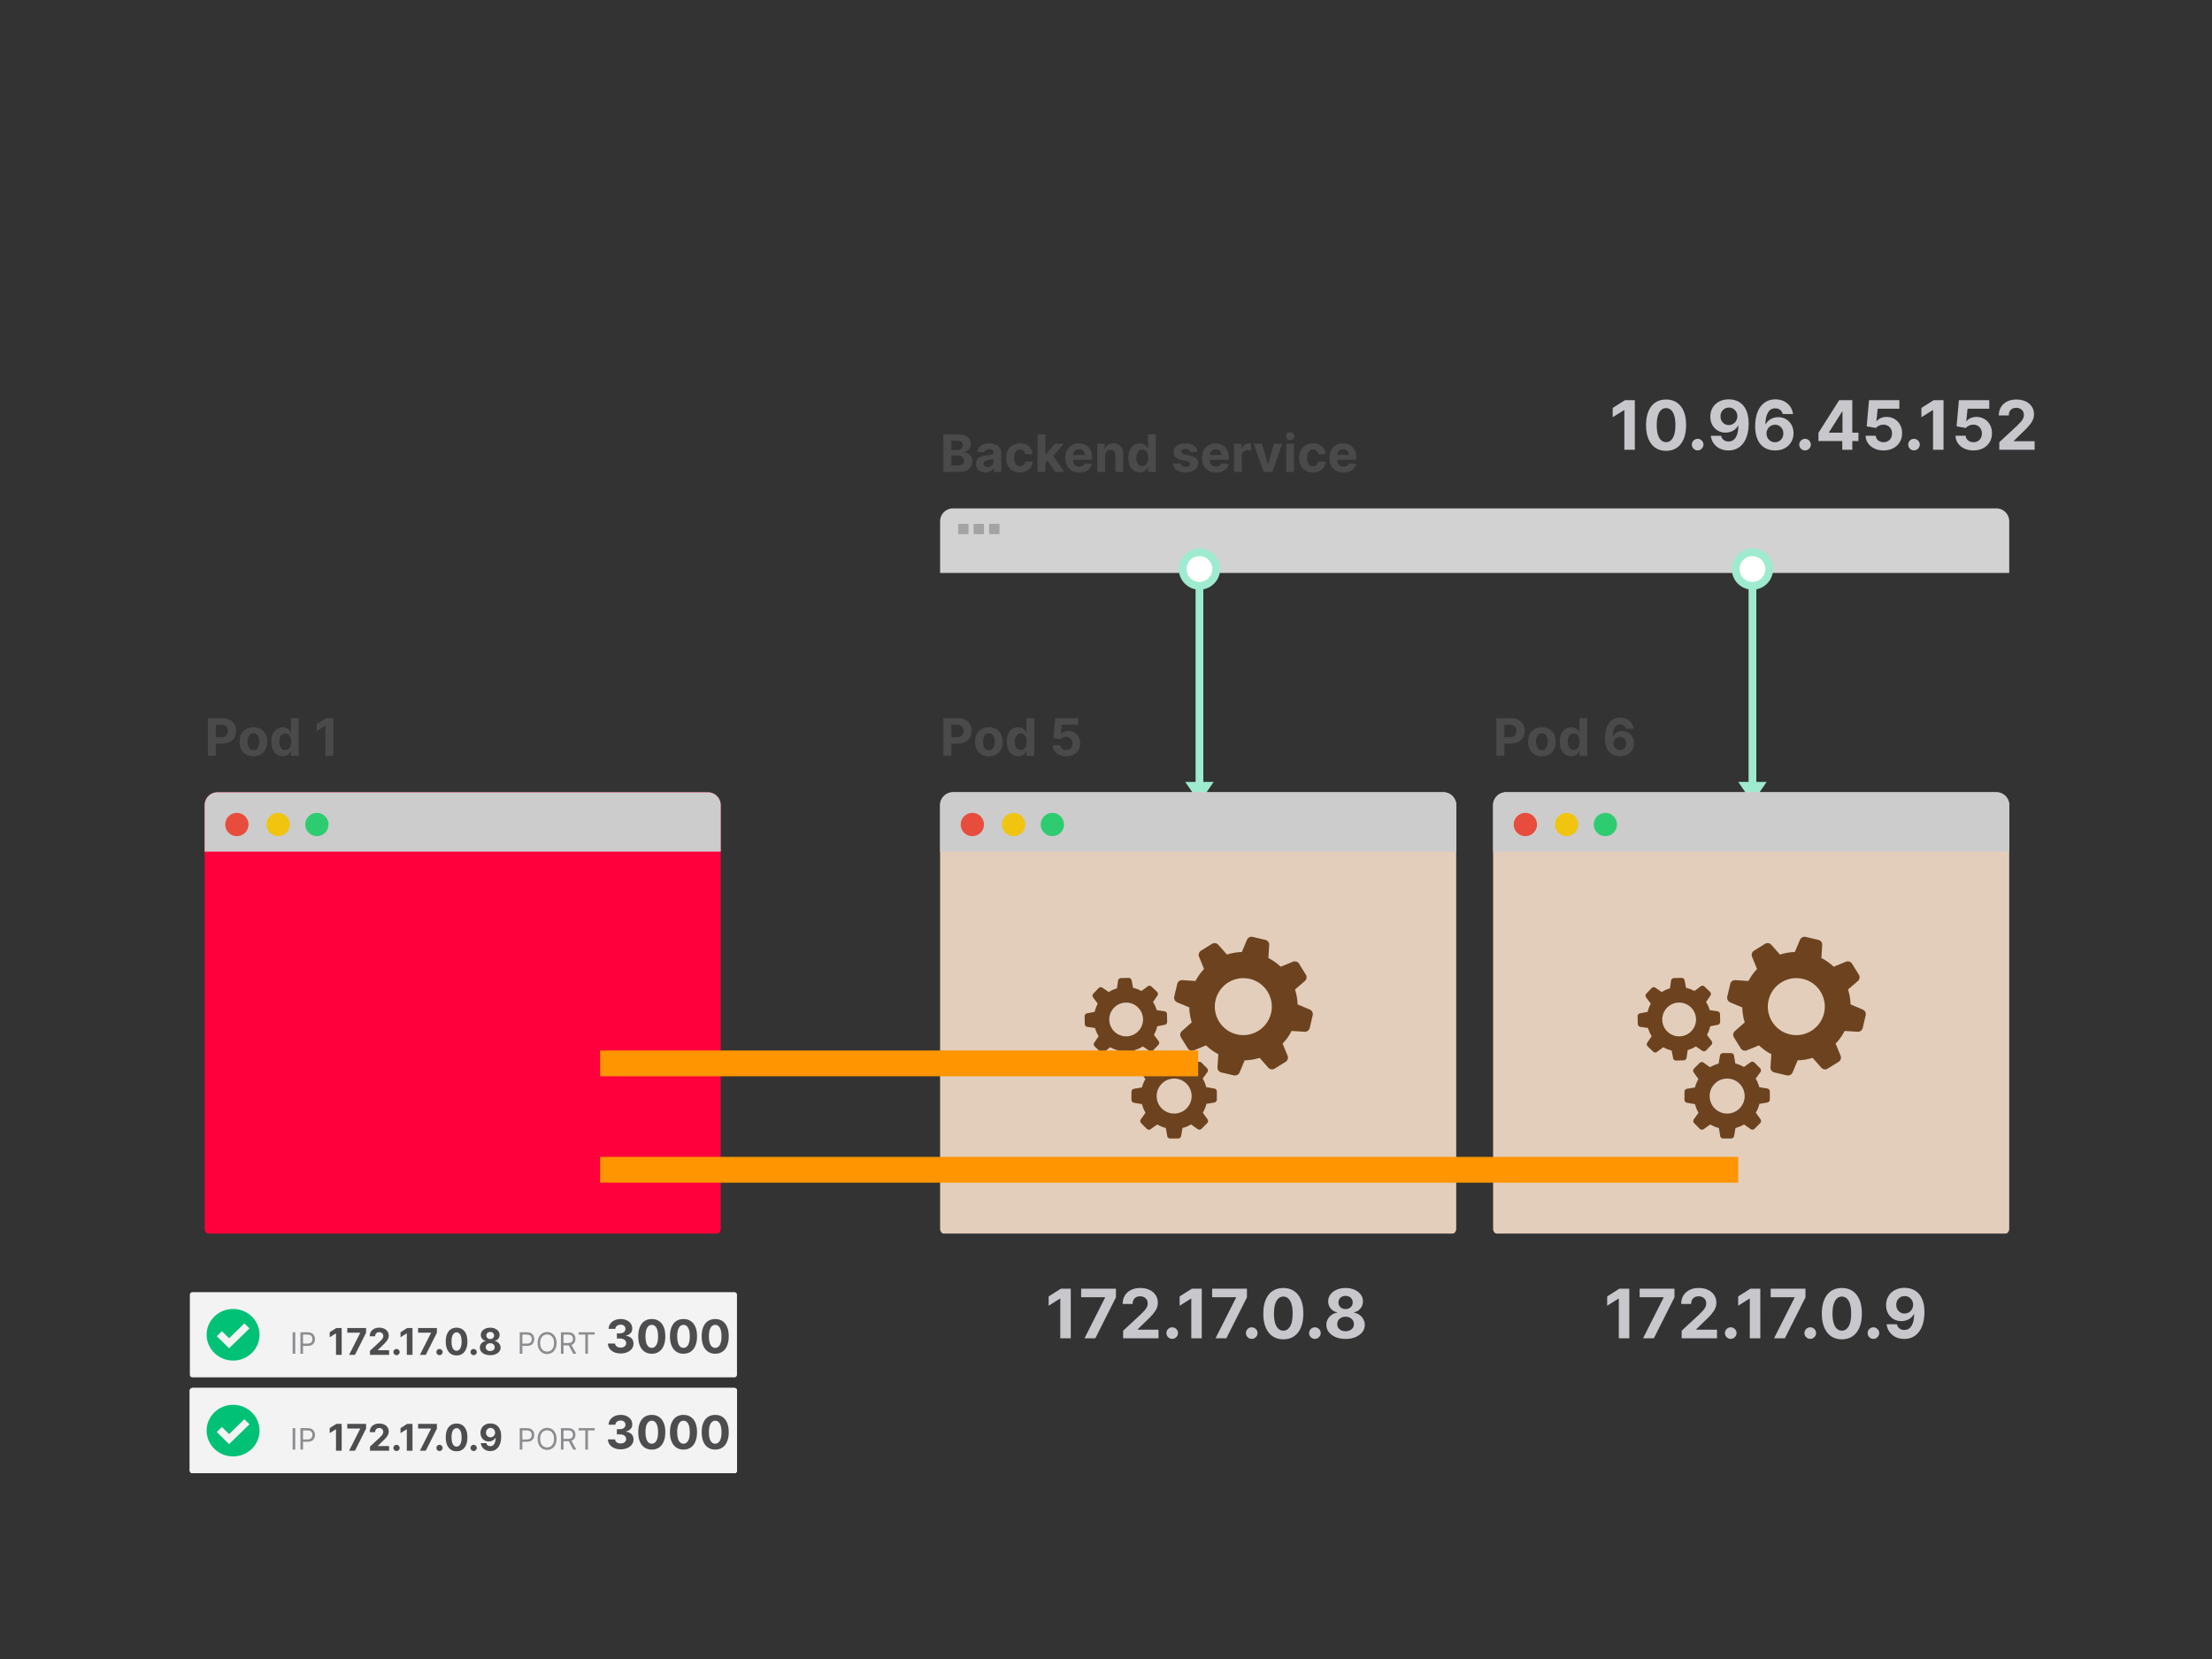 <svg xmlns="http://www.w3.org/2000/svg" viewBox="0 0 1200 900"><rect x="0" y="0" width="1200" height="900" fill="#333333" stroke="none"/><style>.sans-serif{font-family:-apple-system, BlinkMacSystemFont, 'avenir next', avenir, 'helvetica neue', helvetica, ubuntu, roboto, noto, 'segoe ui', arial, sans-serif}@keyframes anime-dot-2_t{0%{transform:translate(0px, 0px)}8.333%{transform:translate(0px, 0px)}41.667%{transform:translate(321.02px, 0px)}100%{transform:translate(321.02px, 0px)}}@keyframes anime-dot-2_o{0%{opacity:0}16.667%{opacity:1}33.333%{opacity:1}50%{opacity:0}100%{opacity:0}}@keyframes anime-dot-1_t{0%{transform:translate(0px, 0px)}41.667%{transform:translate(0px, 0px)}91.667%{transform:translate(612px, 0px)}100%{transform:translate(612px, 0px)}}@keyframes anime-dot-1_o{0%{opacity:0}33.333%{opacity:0}50%{opacity:1}83.333%{opacity:1}100%{opacity:0}}</style><g fill="none" fill-rule="evenodd"><path d="M391 666.495c0 1.494-.877 2.705-1.959 2.705H112.959c-1.082 0-1.959-1.211-1.959-2.705V436.8a7 7 0 017-7h266a7 7 0 017 7v229.695z" fill="#FF003C"></path><path d="M118 429.8h266a7 7 0 017 7V462H111v-25.2a7 7 0 017-7z" fill="#CCC"></path><path d="M134.8 447.3a6.3 6.3 0 01-6.3 6.3 6.3 6.3 0 01-6.3-6.3 6.3 6.3 0 016.3-6.3 6.3 6.3 0 016.3 6.3" fill="#E74C3C"></path><path d="M157.2 447.3a6.3 6.3 0 01-6.3 6.3 6.3 6.3 0 01-6.3-6.3 6.3 6.3 0 016.3-6.3 6.3 6.3 0 016.3 6.3" fill="#F1C40F"></path><path d="M178.2 447.3a6.3 6.3 0 01-6.3 6.3 6.3 6.3 0 01-6.3-6.3 6.3 6.3 0 016.3-6.3 6.3 6.3 0 016.3 6.3" fill="#2ECC71"></path><path d="M117.075 410h-4.305v-20.364h8.034q2.317 0 3.947.88 1.631.88 2.491 2.436.86 1.557.86 3.585t-.875 3.58q-.875 1.55-2.53 2.416-1.656.865-4.002.865h-5.121v-3.45h4.425q1.242 0 2.053-.433.81-.433 1.213-1.203t.403-1.775q0-1.014-.403-1.775-.403-.76-1.218-1.183-.815-.423-2.068-.423h-2.904V410zm20.394.298q-2.317 0-4.002-.99-1.686-.988-2.6-2.763-.915-1.775-.915-4.122 0-2.366.914-4.141.915-1.775 2.6-2.764 1.686-.99 4.003-.99t4.002.99q1.685.99 2.6 2.764.915 1.775.915 4.141 0 2.347-.915 4.122t-2.6 2.764q-1.685.99-4.002.99zm.02-3.281q1.054 0 1.76-.602.706-.601 1.068-1.645.363-1.044.363-2.377 0-1.332-.363-2.376-.362-1.044-1.068-1.65-.706-.607-1.76-.607-1.064 0-1.785.606-.721.607-1.084 1.651-.363 1.044-.363 2.376 0 1.333.363 2.377.363 1.044 1.084 1.645.72.602 1.785.602zm15.889 3.232q-1.74 0-3.147-.9-1.407-.9-2.227-2.655-.82-1.755-.82-4.31 0-2.625.844-4.37.846-1.746 2.253-2.616 1.407-.87 3.087-.87 1.283 0 2.143.433.86.432 1.392 1.074.532.641.81 1.258h.13v-7.657h4.225V410h-4.176v-2.446h-.179q-.298.636-.84 1.258-.542.621-1.402 1.029-.86.408-2.093.408zm1.342-3.371q1.024 0 1.735-.562.711-.562 1.094-1.576.383-1.014.383-2.376 0-1.363-.378-2.367t-1.094-1.551q-.716-.547-1.74-.547-1.044 0-1.76.567t-1.084 1.57q-.367 1.005-.367 2.328 0 1.332.372 2.351.373 1.02 1.084 1.591.711.572 1.755.572zm22.084-17.242h4.047V410h-4.306v-16.277h-.119l-4.663 2.923v-3.818l5.041-3.192z" fill="#4A4A4A" fill-rule="nonzero"></path><g fill-rule="nonzero"><path d="M1090 282.8v28H510v-28a7 7 0 017-7h566a7 7 0 017 7z" fill="#D2D2D2"></path><path fill="#A3A3A3" d="M519.8 284.2h5.6v5.6h-5.6zm8.4 0h5.6v5.6h-5.6zm8.4 0h5.6v5.6h-5.6z"></path></g><g fill-rule="nonzero"><path fill="#9EEBCF" d="M652.8 309.4v120.4h-4.2V309.4z"></path><path stroke="#9EEBCF" stroke-width="4.2" fill="#FFF" d="M659.8 308.7a9.1 9.1 0 11-18.2 0 9.1 9.1 0 1118.2 0z"></path><path fill="#9EEBCF" d="M650.7 435.4l-7.7-11.2h15.4z"></path></g><path d="M790 666.495c0 1.494-.877 2.705-1.959 2.705H511.959c-1.082 0-1.959-1.211-1.959-2.705V436.8a7 7 0 017-7h266a7 7 0 017 7v229.695z" fill="#E3CEBC"></path><path d="M672.491 581.776l2.743-6.565a29.062 29.062 0 008.104-1.331l4.717 5.342a2.696 2.696 0 003.435.511l2.977-1.846 2.976-1.847a2.696 2.696 0 001.067-3.305l-2.695-6.599a27.457 27.457 0 004.864-6.851l7.037.441a2.697 2.697 0 002.803-2.083l.804-3.432.803-3.431a2.723 2.723 0 00-1.587-3.111l-6.62-2.789c-.067-2.787-.57-5.513-1.37-8.082l5.352-4.617a2.695 2.695 0 00.511-3.434l-1.848-2.977-1.846-2.976a2.697 2.697 0 00-3.306-1.067l-6.636 2.719a28.845 28.845 0 00-6.688-4.728l.441-7.038a2.697 2.697 0 00-2.083-2.803l-3.431-.803-3.432-.804a2.72 2.72 0 00-3.11 1.588l-2.789 6.619c-2.788.066-5.513.568-8.082 1.37l-4.662-5.298a2.697 2.697 0 00-3.436-.511l-2.976 1.846-2.977 1.847a2.698 2.698 0 00-1.067 3.305l2.719 6.636a29.01 29.01 0 00-4.653 6.509l-7.101-.455a2.696 2.696 0 00-2.803 2.083l-.804 3.431-.803 3.432a2.723 2.723 0 001.587 3.111l6.565 2.742a29.069 29.069 0 001.331 8.105l-5.342 4.716a2.698 2.698 0 00-.511 3.436l1.847 2.976 1.846 2.977a2.699 2.699 0 003.306 1.067l6.598-2.695a29.05 29.05 0 006.672 4.789l-.455 7.101a2.697 2.697 0 002.083 2.803l3.432.803 3.431.804c1.256.229 2.555-.445 3.062-1.631zm5.527-50.725c8.308 1.945 13.467 10.255 11.522 18.563-1.944 8.307-10.255 13.466-18.562 11.522-8.308-1.945-13.467-10.255-11.522-18.563 1.944-8.308 10.255-13.467 18.562-11.522zm-37.252 85.187l.721-4.31a17.824 17.824 0 004.66-1.931l3.569 2.535a1.654 1.654 0 002.125-.175l1.522-1.521 1.522-1.522a1.654 1.654 0 00.175-2.125l-2.536-3.569a16.882 16.882 0 001.95-4.778l4.272-.721a1.655 1.655 0 001.384-1.638v-4.329c0-.799-.585-1.502-1.384-1.638l-4.349-.741c-.428-1.657-1.111-3.217-1.95-4.641l2.555-3.509a1.655 1.655 0 00-.175-2.126l-1.522-1.521-1.521-1.522a1.654 1.654 0 00-2.126-.175l-3.588 2.555a17.695 17.695 0 00-4.66-1.892l-.721-4.271a1.658 1.658 0 00-1.638-1.385h-4.329c-.8 0-1.502.586-1.638 1.385l-.741 4.348c-1.657.429-3.217 1.112-4.641 1.951l-3.529-2.516a1.654 1.654 0 00-2.125.175l-1.522 1.522-1.522 1.521a1.654 1.654 0 00-.175 2.126l2.555 3.588a17.828 17.828 0 00-1.872 4.544l-4.31.721c-.8.137-1.385.819-1.385 1.638v4.329c0 .799.585 1.502 1.385 1.638l4.31.721a17.83 17.83 0 001.931 4.661l-2.536 3.568c-.467.664-.39 1.56.175 2.125l1.522 1.522 1.522 1.522a1.653 1.653 0 002.125.175l3.569-2.535a17.787 17.787 0 004.66 1.93l.721 4.311a1.655 1.655 0 001.638 1.384h4.329a1.72 1.72 0 001.598-1.404zm-3.793-31.109c5.24 0 9.489 4.249 9.489 9.489 0 5.24-4.249 9.489-9.489 9.489-5.24 0-9.489-4.249-9.489-9.489 0-5.24 4.249-9.489 9.489-9.489zm-22.018-11.291l.598-4.175a17.2 17.2 0 004.453-1.97l3.502 2.365a1.597 1.597 0 002.047-.219l1.433-1.502 1.434-1.502a1.596 1.596 0 00.12-2.055l-2.528-3.385a16.258 16.258 0 001.772-4.655l4.105-.794a1.6 1.6 0 001.3-1.613l-.05-2.089-.049-2.089a1.614 1.614 0 00-1.373-1.549l-4.214-.616a17.5 17.5 0 00-1.988-4.434l2.385-3.446a1.595 1.595 0 00-.218-2.046l-1.502-1.434-1.502-1.434a1.597 1.597 0 00-2.056-.12l-3.404 2.547a17.113 17.113 0 00-4.541-1.72l-.793-4.104a1.6 1.6 0 00-1.613-1.3l-2.089.049-2.089.049c-.771.019-1.435.6-1.55 1.374l-.616 4.214a17.458 17.458 0 00-4.433 1.988l-3.464-2.347a1.598 1.598 0 00-2.047.219l-1.433 1.502-1.434 1.502a1.596 1.596 0 00-.12 2.055l2.546 3.405a17.209 17.209 0 00-1.702 4.427l-4.143.795a1.6 1.6 0 00-1.299 1.613l.049 2.089.049 2.089a1.614 1.614 0 001.373 1.549l4.175.598a17.206 17.206 0 001.97 4.454l-2.365 3.501a1.598 1.598 0 00.219 2.047l1.502 1.433 1.502 1.434a1.596 1.596 0 002.055.12l3.386-2.528a17.218 17.218 0 004.541 1.757l.795 4.143a1.6 1.6 0 001.613 1.299l2.089-.049 2.089-.049a1.668 1.668 0 001.513-1.393zm-4.371-29.932a9.16 9.16 0 11.433 18.313 9.16 9.16 0 01-.433-18.313z" fill="#6C431E" fill-rule="nonzero"></path><path d="M517 429.8h266a7 7 0 017 7V462H510v-25.2a7 7 0 017-7z" fill="#CCC"></path><path d="M533.8 447.3a6.3 6.3 0 01-6.3 6.3 6.3 6.3 0 01-6.3-6.3 6.3 6.3 0 016.3-6.3 6.3 6.3 0 016.3 6.3" fill="#E74C3C"></path><path d="M556.2 447.3a6.3 6.3 0 01-6.3 6.3 6.3 6.3 0 01-6.3-6.3 6.3 6.3 0 016.3-6.3 6.3 6.3 0 016.3 6.3" fill="#F1C40F"></path><path d="M577.2 447.3a6.3 6.3 0 01-6.3 6.3 6.3 6.3 0 01-6.3-6.3 6.3 6.3 0 016.3-6.3 6.3 6.3 0 016.3 6.3" fill="#2ECC71"></path><path d="M516.075 410h-4.305v-20.364h8.034q2.317 0 3.947.88 1.631.88 2.491 2.436.86 1.557.86 3.585t-.875 3.58q-.875 1.55-2.53 2.416-1.656.865-4.002.865h-5.121v-3.45h4.425q1.242 0 2.053-.433.81-.433 1.213-1.203t.403-1.775q0-1.014-.403-1.775-.403-.76-1.218-1.183-.815-.423-2.068-.423h-2.904V410zm20.394.298q-2.317 0-4.002-.99-1.686-.988-2.6-2.763-.915-1.775-.915-4.122 0-2.366.914-4.141.915-1.775 2.6-2.764 1.686-.99 4.003-.99t4.002.99q1.685.99 2.6 2.764.915 1.775.915 4.141 0 2.347-.915 4.122t-2.6 2.764q-1.685.99-4.002.99zm.02-3.281q1.054 0 1.76-.602.706-.601 1.068-1.645.363-1.044.363-2.377 0-1.332-.363-2.376-.362-1.044-1.068-1.65-.706-.607-1.76-.607-1.064 0-1.785.606-.721.607-1.084 1.651-.363 1.044-.363 2.376 0 1.333.363 2.377.363 1.044 1.084 1.645.72.602 1.785.602zm15.889 3.232q-1.74 0-3.147-.9-1.407-.9-2.227-2.655-.82-1.755-.82-4.31 0-2.625.844-4.37.846-1.746 2.253-2.616 1.407-.87 3.087-.87 1.283 0 2.143.433.86.432 1.392 1.074.532.641.81 1.258h.13v-7.657h4.225V410h-4.176v-2.446h-.179q-.298.636-.84 1.258-.542.621-1.402 1.029-.86.408-2.093.408zm1.342-3.371q1.024 0 1.735-.562.711-.562 1.094-1.576.383-1.014.383-2.376 0-1.363-.378-2.367t-1.094-1.551q-.716-.547-1.74-.547-1.044 0-1.76.567t-1.084 1.57q-.367 1.005-.367 2.328 0 1.332.372 2.351.373 1.02 1.084 1.591.711.572 1.755.572zm24.709 3.4q-2.108 0-3.754-.775-1.645-.776-2.61-2.138-.964-1.362-1.004-3.122h4.176q.07 1.183.995 1.919.924.736 2.197.736 1.014 0 1.795-.453.78-.452 1.223-1.262.442-.81.442-1.865 0-1.074-.452-1.889-.453-.815-1.248-1.273-.796-.457-1.82-.467-.895 0-1.735.368-.84.368-1.307 1.004l-3.828-.686.964-10.739h12.449v3.52h-8.9l-.526 5.101h.12q.536-.756 1.62-1.253 1.084-.497 2.426-.497 1.84 0 3.281.865 1.442.865 2.277 2.372.835 1.506.826 3.465.01 2.058-.95 3.654t-2.675 2.506q-1.715.91-3.982.91z" fill="#4A4A4A" fill-rule="nonzero"></path><g fill-rule="nonzero"><path fill="#9EEBCF" d="M952.8 309.4v120.4h-4.2V309.4z"></path><path stroke="#9EEBCF" stroke-width="4.2" fill="#FFF" d="M959.8 308.7a9.1 9.1 0 11-18.2 0 9.1 9.1 0 1118.2 0z"></path><path fill="#9EEBCF" d="M950.7 435.4l-7.7-11.2h15.4z"></path></g><path d="M1090 666.495c0 1.494-.877 2.705-1.959 2.705H811.959c-1.082 0-1.959-1.211-1.959-2.705V436.8a7 7 0 017-7h266a7 7 0 017 7v229.695z" fill="#E3CEBC"></path><path d="M972.491 581.776l2.743-6.565a29.062 29.062 0 008.104-1.331l4.717 5.342a2.696 2.696 0 003.435.511l2.977-1.846 2.976-1.847a2.696 2.696 0 001.067-3.305l-2.695-6.599a27.457 27.457 0 004.864-6.851l7.037.441a2.697 2.697 0 002.803-2.083l.804-3.432.803-3.431a2.723 2.723 0 00-1.587-3.111l-6.62-2.789c-.067-2.787-.57-5.513-1.37-8.082l5.352-4.617a2.695 2.695 0 00.511-3.434l-1.848-2.977-1.846-2.976a2.697 2.697 0 00-3.306-1.067l-6.636 2.719a28.845 28.845 0 00-6.688-4.728l.441-7.038a2.697 2.697 0 00-2.083-2.803l-3.431-.803-3.432-.804a2.72 2.72 0 00-3.11 1.588l-2.789 6.619c-2.788.066-5.513.568-8.082 1.37l-4.662-5.298a2.697 2.697 0 00-3.436-.511l-2.976 1.846-2.977 1.847a2.698 2.698 0 00-1.067 3.305l2.719 6.636a29.01 29.01 0 00-4.653 6.509l-7.101-.455a2.696 2.696 0 00-2.803 2.083l-.804 3.431-.803 3.432a2.723 2.723 0 001.587 3.111l6.565 2.742a29.069 29.069 0 001.331 8.105l-5.342 4.716a2.698 2.698 0 00-.511 3.436l1.847 2.976 1.846 2.977a2.699 2.699 0 003.306 1.067l6.598-2.695a29.05 29.05 0 006.672 4.789l-.455 7.101a2.697 2.697 0 002.083 2.803l3.432.803 3.431.804c1.256.229 2.555-.445 3.062-1.631zm5.527-50.725c8.308 1.945 13.467 10.255 11.522 18.563-1.944 8.307-10.255 13.466-18.562 11.522-8.308-1.945-13.467-10.255-11.522-18.563 1.944-8.308 10.255-13.467 18.562-11.522zm-37.252 85.187l.721-4.31a17.824 17.824 0 004.66-1.931l3.569 2.535a1.654 1.654 0 002.125-.175l1.522-1.521 1.522-1.522a1.654 1.654 0 00.175-2.125l-2.536-3.569a16.882 16.882 0 001.95-4.778l4.272-.721a1.655 1.655 0 001.384-1.638v-4.329c0-.799-.585-1.502-1.384-1.638l-4.349-.741c-.428-1.657-1.111-3.217-1.95-4.641l2.555-3.509a1.655 1.655 0 00-.175-2.126l-1.522-1.521-1.521-1.522a1.654 1.654 0 00-2.126-.175l-3.588 2.555a17.695 17.695 0 00-4.66-1.892l-.721-4.271a1.658 1.658 0 00-1.638-1.385h-4.329c-.8 0-1.502.586-1.638 1.385l-.741 4.348c-1.657.429-3.217 1.112-4.641 1.951l-3.529-2.516a1.654 1.654 0 00-2.125.175l-1.522 1.522-1.522 1.521a1.654 1.654 0 00-.175 2.126l2.555 3.588a17.828 17.828 0 00-1.872 4.544l-4.31.721c-.8.137-1.385.819-1.385 1.638v4.329c0 .799.585 1.502 1.385 1.638l4.31.721a17.83 17.83 0 001.931 4.661l-2.536 3.568c-.467.664-.39 1.56.175 2.125l1.522 1.522 1.522 1.522a1.653 1.653 0 002.125.175l3.569-2.535a17.787 17.787 0 004.66 1.93l.721 4.311a1.655 1.655 0 001.638 1.384h4.329a1.72 1.72 0 001.598-1.404zm-3.793-31.109c5.24 0 9.489 4.249 9.489 9.489 0 5.24-4.249 9.489-9.489 9.489-5.24 0-9.489-4.249-9.489-9.489 0-5.24 4.249-9.489 9.489-9.489zm-22.018-11.291l.598-4.175a17.2 17.2 0 004.453-1.97l3.502 2.365a1.597 1.597 0 002.047-.219l1.433-1.502 1.434-1.502a1.596 1.596 0 00.12-2.055l-2.528-3.385a16.258 16.258 0 001.772-4.655l4.105-.794a1.6 1.6 0 001.3-1.613l-.05-2.089-.049-2.089a1.614 1.614 0 00-1.373-1.549l-4.214-.616a17.5 17.5 0 00-1.988-4.434l2.385-3.446a1.595 1.595 0 00-.218-2.046l-1.502-1.434-1.502-1.434a1.597 1.597 0 00-2.056-.12l-3.404 2.547a17.113 17.113 0 00-4.541-1.72l-.793-4.104a1.6 1.6 0 00-1.613-1.3l-2.089.049-2.089.049c-.771.019-1.435.6-1.55 1.374l-.616 4.214a17.458 17.458 0 00-4.433 1.988l-3.464-2.347a1.598 1.598 0 00-2.047.219l-1.433 1.502-1.434 1.502a1.596 1.596 0 00-.12 2.055l2.546 3.405a17.209 17.209 0 00-1.702 4.427l-4.143.795a1.6 1.6 0 00-1.299 1.613l.049 2.089.049 2.089a1.614 1.614 0 001.373 1.549l4.175.598a17.206 17.206 0 001.97 4.454l-2.365 3.501a1.598 1.598 0 00.219 2.047l1.502 1.433 1.502 1.434a1.596 1.596 0 002.055.12l3.386-2.528a17.218 17.218 0 004.541 1.757l.795 4.143a1.6 1.6 0 001.613 1.299l2.089-.049 2.089-.049a1.668 1.668 0 001.513-1.393zm-4.371-29.932a9.16 9.16 0 11.433 18.313 9.16 9.16 0 01-.433-18.313z" fill="#6C431E" fill-rule="nonzero"></path><path d="M817 429.8h266a7 7 0 017 7V462H810v-25.2a7 7 0 017-7z" fill="#CCC"></path><path d="M833.8 447.3a6.3 6.3 0 01-6.3 6.3 6.3 6.3 0 01-6.3-6.3 6.3 6.3 0 016.3-6.3 6.3 6.3 0 016.3 6.3" fill="#E74C3C"></path><path d="M856.2 447.3a6.3 6.3 0 01-6.3 6.3 6.3 6.3 0 01-6.3-6.3 6.3 6.3 0 016.3-6.3 6.3 6.3 0 016.3 6.3" fill="#F1C40F"></path><path d="M877.2 447.3a6.3 6.3 0 01-6.3 6.3 6.3 6.3 0 01-6.3-6.3 6.3 6.3 0 016.3-6.3 6.3 6.3 0 016.3 6.3" fill="#2ECC71"></path><path d="M816.075 410h-4.305v-20.364h8.034q2.317 0 3.947.88 1.631.88 2.491 2.436.86 1.557.86 3.585t-.875 3.58q-.875 1.55-2.53 2.416-1.656.865-4.002.865h-5.121v-3.45h4.425q1.242 0 2.053-.433.81-.433 1.213-1.203t.403-1.775q0-1.014-.403-1.775-.403-.76-1.218-1.183-.815-.423-2.068-.423h-2.904V410zm20.394.298q-2.317 0-4.002-.99-1.686-.988-2.6-2.763-.915-1.775-.915-4.122 0-2.366.914-4.141.915-1.775 2.6-2.764 1.686-.99 4.003-.99t4.002.99q1.685.99 2.6 2.764.915 1.775.915 4.141 0 2.347-.915 4.122t-2.6 2.764q-1.685.99-4.002.99zm.02-3.281q1.054 0 1.76-.602.706-.601 1.068-1.645.363-1.044.363-2.377 0-1.332-.363-2.376-.362-1.044-1.068-1.65-.706-.607-1.76-.607-1.064 0-1.785.606-.721.607-1.084 1.651-.363 1.044-.363 2.376 0 1.333.363 2.377.363 1.044 1.084 1.645.72.602 1.785.602zm15.889 3.232q-1.74 0-3.147-.9-1.407-.9-2.227-2.655-.82-1.755-.82-4.31 0-2.625.844-4.37.846-1.746 2.253-2.616 1.406-.87 3.087-.87 1.283 0 2.143.433.86.432 1.392 1.074.532.641.81 1.258h.13v-7.657h4.225V410h-4.176v-2.446h-.179q-.298.636-.84 1.258-.542.621-1.402 1.029-.86.408-2.093.408zm1.342-3.371q1.024 0 1.735-.562.711-.562 1.094-1.576.383-1.014.383-2.376 0-1.363-.378-2.367t-1.094-1.551q-.716-.547-1.74-.547-1.044 0-1.76.567t-1.084 1.57q-.367 1.005-.367 2.328 0 1.332.372 2.351.373 1.02 1.084 1.591.711.572 1.755.572zm25.087 3.4q-1.571-.01-3.028-.527t-2.605-1.68q-1.148-1.163-1.82-3.082-.67-1.92-.68-4.713.01-2.586.59-4.624.583-2.038 1.671-3.455 1.09-1.417 2.61-2.158 1.522-.74 3.411-.74 2.038 0 3.6.795 1.56.795 2.51 2.157.95 1.363 1.148 3.073h-4.245q-.249-1.114-1.044-1.725-.796-.612-1.969-.612-1.989 0-3.018 1.735-1.029 1.735-1.049 4.758h.14q.457-.905 1.237-1.546t1.78-.984q1-.343 2.113-.343 1.81 0 3.222.85t2.227 2.331q.815 1.482.815 3.391 0 2.068-.96 3.679-.959 1.61-2.674 2.52-1.715.91-3.982.9zm-.02-3.38q.994 0 1.78-.478.785-.477 1.233-1.292.447-.816.447-1.83 0-1.014-.442-1.82-.443-.805-1.218-1.282-.776-.477-1.77-.477-.746 0-1.377.278-.632.279-1.104.776-.472.497-.74 1.148-.27.651-.27 1.387 0 .985.453 1.8.453.815 1.233 1.303.78.487 1.775.487zM520.47 256h-8.7v-20.364h8.153q2.247 0 3.749.667 1.501.666 2.257 1.844.756 1.178.756 2.71 0 1.193-.478 2.093-.477.9-1.307 1.471-.83.572-1.894.81v.2q1.163.05 2.182.656 1.02.606 1.656 1.695.636 1.089.636 2.59 0 1.62-.8 2.889-.8 1.267-2.362 2.003-1.56.736-3.848.736zm-4.395-8.929v5.41h3.51q1.8 0 2.625-.692.826-.691.826-1.844 0-.846-.408-1.492t-1.159-1.014q-.75-.368-1.784-.368h-3.61zm0-7.955v5.042h3.192q.885 0 1.576-.314.691-.313 1.094-.89.402-.576.402-1.382 0-1.103-.78-1.78-.78-.676-2.212-.676h-3.272zm18.475 17.172q-1.462 0-2.605-.512-1.144-.512-1.805-1.521-.661-1.01-.661-2.52 0-1.273.467-2.138t1.273-1.392q.805-.527 1.834-.796 1.03-.268 2.163-.378 1.332-.139 2.148-.263.815-.125 1.183-.373.368-.249.368-.736v-.06q0-.944-.592-1.461-.591-.517-1.675-.517-1.144 0-1.82.502-.676.502-.895 1.258l-3.917-.319q.298-1.392 1.173-2.41.875-1.02 2.262-1.572t3.217-.552q1.272 0 2.44.299 1.169.298 2.079.924.91.627 1.437 1.606.527.98.527 2.342V256h-4.017v-2.118h-.12q-.368.716-.984 1.258-.617.542-1.482.845-.865.303-1.998.303zm1.213-2.923q.934 0 1.65-.373.716-.373 1.124-1.009.408-.636.408-1.442v-1.62q-.2.129-.542.233-.343.105-.77.189-.428.085-.856.15-.428.064-.776.114-.745.109-1.302.348-.557.238-.865.64-.308.404-.308 1 0 .865.631 1.318.631.452 1.606.452zm17.58 2.933q-2.347 0-4.033-.999-1.685-1-2.585-2.78-.9-1.779-.9-4.096 0-2.346.91-4.121.91-1.775 2.59-2.774 1.68-1 3.997-1 1.999 0 3.5.726 1.502.726 2.377 2.039.875 1.312.964 3.082h-3.997q-.169-1.143-.89-1.844-.72-.701-1.884-.701-.984 0-1.715.532-.731.531-1.139 1.546-.407 1.014-.407 2.456 0 1.461.402 2.485.403 1.025 1.139 1.562.736.536 1.72.536.726 0 1.308-.298.581-.298.964-.87.383-.572.502-1.377h3.997q-.1 1.75-.95 3.077-.85 1.328-2.34 2.074-1.492.745-3.53.745zm16.187-7.895l-2.804 3.202.01-5.08h.616l4.892-5.798h4.863l-6.573 7.676h-1.004zM567.124 256h-4.236v-20.364h4.236V256zm10.27 0h-4.96l-4.495-6.652 2.824-2.993 6.632 9.645zm8.105.298q-2.357 0-4.052-.96-1.696-.959-2.61-2.724-.915-1.765-.915-4.18 0-2.357.915-4.137.914-1.78 2.58-2.774 1.665-.995 3.913-.995 1.51 0 2.818.483 1.308.482 2.287 1.446.98.965 1.527 2.422.547 1.456.547 3.405v1.163h-12.897v-2.625h8.91q0-.914-.398-1.62-.398-.706-1.1-1.109-.7-.403-1.625-.403-.964 0-1.705.443-.74.442-1.158 1.183-.418.74-.428 1.646v2.495q0 1.134.423 1.96.422.824 1.198 1.272.775.447 1.84.447.705 0 1.292-.198.586-.2 1.004-.597.418-.398.636-.975l3.918.259q-.298 1.412-1.218 2.46-.92 1.05-2.366 1.632-1.447.581-3.336.581zm14.01-9.128V256h-4.236v-15.273h4.037v2.695h.179q.507-1.333 1.7-2.113t2.893-.78q1.591 0 2.775.695 1.183.696 1.839 1.984.656 1.288.656 3.068V256h-4.236v-8.969q.01-1.402-.715-2.192-.726-.79-1.999-.79-.855 0-1.506.367-.652.368-1.015 1.07-.363.7-.372 1.684zm18.802 9.079q-1.74 0-3.147-.9-1.407-.9-2.227-2.655-.82-1.755-.82-4.31 0-2.625.845-4.37.845-1.746 2.252-2.616 1.407-.87 3.087-.87 1.283 0 2.143.433.86.432 1.392 1.074.532.641.81 1.258h.13v-7.657H627V256h-4.176v-2.446h-.179q-.298.636-.84 1.258-.542.621-1.402 1.029-.86.408-2.093.408zm1.342-3.371q1.025 0 1.735-.562.711-.562 1.094-1.576.383-1.014.383-2.376 0-1.363-.378-2.367t-1.094-1.551q-.715-.547-1.74-.547-1.044 0-1.76.567-.715.567-1.083 1.57-.368 1.005-.368 2.328 0 1.332.373 2.351.373 1.02 1.083 1.591.711.572 1.755.572zm30.019-7.796l-3.878.239q-.1-.497-.428-.9-.328-.403-.86-.646-.532-.244-1.267-.244-.985 0-1.66.413-.677.413-.677 1.099 0 .546.437.924.438.378 1.502.607l2.764.557q2.227.457 3.321 1.471 1.094 1.014 1.094 2.665 0 1.501-.88 2.635t-2.406 1.765q-1.527.631-3.515.631-3.033 0-4.828-1.267-1.794-1.268-2.103-3.456l4.167-.218q.188.924.914 1.406.726.483 1.86.483 1.113 0 1.794-.433.682-.432.691-1.118-.01-.577-.487-.95t-1.471-.572l-2.645-.527q-2.237-.447-3.326-1.55-1.089-1.105-1.089-2.815 0-1.471.8-2.535t2.258-1.64q1.456-.578 3.415-.578 2.894 0 4.559 1.223t1.944 3.331zm9.983 11.216q-2.357 0-4.052-.96-1.695-.959-2.61-2.724-.915-1.765-.915-4.18 0-2.357.915-4.137.915-1.78 2.58-2.774 1.666-.995 3.913-.995 1.511 0 2.819.483 1.307.482 2.287 1.446.979.965 1.526 2.422.547 1.456.547 3.405v1.163h-12.897v-2.625h8.91q0-.914-.398-1.62-.398-.706-1.099-1.109-.7-.403-1.626-.403-.964 0-1.705.443-.74.442-1.158 1.183-.418.74-.428 1.646v2.495q0 1.134.423 1.96.422.824 1.198 1.272.776.447 1.84.447.705 0 1.292-.198.587-.2 1.004-.597.418-.398.637-.975l3.917.259q-.298 1.412-1.218 2.46-.92 1.05-2.366 1.632-1.447.581-3.336.581zm14.01-.298h-4.236v-15.273h4.107v2.665h.159q.417-1.422 1.402-2.153.984-.73 2.267-.73.318 0 .686.04.368.04.646.109v3.758q-.298-.09-.825-.159-.527-.07-.965-.07-.934 0-1.665.403t-1.154 1.119q-.422.716-.422 1.65V256zm17.44-15.273h4.484L690.25 256h-4.773l-5.34-15.273h4.475l3.172 10.928h.16l3.161-10.928zM701.993 256h-4.236v-15.273h4.236V256zm-2.098-17.241q-.945 0-1.62-.632-.677-.631-.677-1.516 0-.875.676-1.507.676-.631 1.61-.631.955 0 1.627.631.67.632.67 1.507 0 .885-.67 1.516-.672.632-1.616.632zm12.38 17.54q-2.347 0-4.033-1-1.685-1-2.585-2.78-.9-1.779-.9-4.096 0-2.346.91-4.121.91-1.775 2.59-2.774 1.68-1 3.997-1 1.999 0 3.5.726 1.502.726 2.377 2.039.875 1.312.964 3.082h-3.997q-.169-1.143-.89-1.844-.72-.701-1.884-.701-.985 0-1.715.532-.731.531-1.139 1.546-.408 1.014-.408 2.456 0 1.461.403 2.485.403 1.025 1.139 1.562.735.536 1.72.536.726 0 1.307-.298.582-.298.965-.87.383-.572.502-1.377h3.997q-.1 1.75-.95 3.077-.85 1.328-2.341 2.074-1.491.745-3.53.745zm16.505 0q-2.357 0-4.052-.96-1.695-.96-2.61-2.725-.915-1.765-.915-4.18 0-2.357.915-4.137.915-1.78 2.58-2.774 1.666-.995 3.913-.995 1.511 0 2.819.483 1.307.482 2.287 1.446.979.965 1.526 2.422.547 1.456.547 3.405v1.163h-12.897v-2.625h8.91q0-.914-.398-1.62-.398-.706-1.099-1.109-.7-.403-1.626-.403-.964 0-1.705.443-.74.442-1.158 1.183-.418.74-.428 1.646v2.495q0 1.134.423 1.96.422.824 1.198 1.272.776.447 1.84.447.705 0 1.292-.198.587-.2 1.004-.597.418-.398.637-.975l3.917.259q-.298 1.412-1.218 2.46-.92 1.05-2.366 1.632-1.447.581-3.336.581z" fill="#4A4A4A" fill-rule="nonzero"></path></g><g fill="none" fill-rule="evenodd"><path d="M104.4 701h294a1.4 1.4 0 011.4 1.4v43.4a1.4 1.4 0 01-1.4 1.4h-294a1.4 1.4 0 01-1.4-1.4v-43.4a1.4 1.4 0 011.4-1.4z" fill="#F3F3F3"></path><path d="M126.45 710.1c7.935 0 14.35 6.26 14.35 14s-6.415 14-14.35 14-14.35-6.259-14.35-14 6.415-14 14.35-14zm6.12 7.824l-8.272 8.07-3.926-3.83-2.785 2.718 3.925 3.83 2.785 2.718 2.786-2.718 8.272-8.07-2.785-2.718z" fill="#00C176" fill-rule="nonzero"></path></g><g fill="none" fill-rule="evenodd"><path d="M182.466 720.455h2.891V735h-3.075v-11.626h-.085l-3.331 2.088v-2.728l3.6-2.28zm10.1 14.545h-3.176l6.03-11.932v-.1h-7.024v-2.512h10.206v2.55L192.566 735zm18.516 0h-10.37v-2.216l5.178-4.794q.66-.64 1.111-1.15.451-.512.686-1.005.234-.494.234-1.07 0-.639-.291-1.104-.291-.465-.796-.717-.504-.252-1.143-.252-.668 0-1.165.27t-.767.774q-.27.504-.27 1.2h-2.919q0-1.427.646-2.479.647-1.05 1.812-1.626 1.164-.575 2.684-.575 1.563 0 2.724.55 1.161.55 1.807 1.524.647.973.647 2.23 0 .824-.323 1.626-.324.803-1.147 1.78-.824.976-2.323 2.34l-2.123 2.08v.1h6.108V735zm4.027.185q-.704 0-1.204-.501-.501-.5-.501-1.204 0-.696.5-1.193.501-.497 1.205-.497.681 0 1.193.497.511.497.511 1.193 0 .469-.238.856t-.621.618q-.384.23-.845.23zm5.774-14.73h2.89V735h-3.075v-11.626h-.085l-3.331 2.088v-2.728l3.6-2.28zm10.1 14.545h-3.176l6.03-11.932v-.1h-7.024v-2.512h10.207v2.55L230.982 735zm7.442.185q-.703 0-1.204-.501-.5-.5-.5-1.204 0-.696.5-1.193.501-.497 1.204-.497.682 0 1.193.497.512.497.512 1.193 0 .469-.238.856t-.622.618q-.383.23-.845.23zm9.262.135q-1.833-.008-3.15-.902-1.318-.895-2.024-2.593-.707-1.697-.7-4.084 0-2.379.707-4.055.706-1.676 2.024-2.553 1.317-.877 3.143-.877 1.825 0 3.142.88 1.318.881 2.028 2.554.71 1.672.703 4.051 0 2.394-.706 4.091-.707 1.698-2.021 2.593t-3.146.895zm0-2.55q1.25 0 1.995-1.257.746-1.257.739-3.772 0-1.654-.337-2.755-.338-1.101-.952-1.655-.614-.554-1.445-.554-1.243 0-1.989 1.243t-.753 3.721q0 1.677.338 2.795.337 1.119.955 1.676.618.558 1.449.558zm9.261 2.415q-.703 0-1.204-.501-.5-.5-.5-1.204 0-.696.5-1.193.5-.497 1.204-.497.682 0 1.193.497.512.497.512 1.193 0 .469-.238.856t-.622.618q-.383.23-.845.23zm8.991.014q-1.64 0-2.915-.536-1.275-.537-2-1.467-.724-.93-.724-2.11 0-.908.416-1.672.415-.763 1.133-1.271.717-.508 1.605-.65v-.1q-1.165-.234-1.89-1.132-.724-.899-.724-2.092 0-1.13.66-2.013.661-.885 1.815-1.393 1.154-.507 2.624-.507 1.47 0 2.625.511 1.154.511 1.814 1.396.66.884.668 2.006-.007 1.2-.739 2.095-.731.895-1.875 1.13v.099q.874.142 1.588.65.714.508 1.136 1.271.423.764.43 1.673-.007 1.179-.732 2.109-.724.93-1.999 1.467-1.275.536-2.916.536zm0-2.259q.732 0 1.279-.266.547-.266.856-.739.309-.472.309-1.09 0-.632-.32-1.118-.32-.487-.866-.767-.547-.281-1.258-.281-.703 0-1.257.28-.554.281-.87.768-.316.486-.316 1.118 0 .618.306 1.09.305.473.86.739.553.266 1.277.266zm0-6.498q.611 0 1.087-.249.476-.248.746-.689.27-.44.27-1.015 0-.569-.27-.998-.27-.43-.739-.675-.469-.245-1.094-.245-.617 0-1.093.245t-.742.675q-.267.43-.267.998 0 .575.27 1.015.27.44.746.69.476.248 1.086.248z" fill="#4D4D4F" fill-rule="nonzero"></path><path d="M158.76 722.764h1.408V734.4h-1.408v-11.636zm5.634 11.636h-1.408v-11.636h3.932q1.37 0 2.242.491.872.492 1.292 1.327.42.835.42 1.863 0 1.029-.417 1.87-.418.84-1.287 1.338-.87.497-2.227.497h-2.818v-1.25h2.772q.938 0 1.506-.324.568-.324.827-.878.258-.554.258-1.253 0-.698-.258-1.25-.259-.55-.833-.866-.573-.315-1.522-.315h-2.478V734.4z" fill="#8C8C90" fill-rule="nonzero"></path><path d="M336.694 734.249q-1.988 0-3.538-.688-1.549-.688-2.441-1.9-.892-1.212-.919-2.801h3.87q.036.666.44 1.167.404.502 1.079.777.675.275 1.518.275.879 0 1.554-.31.674-.311 1.056-.862.382-.55.382-1.27 0-.727-.404-1.29-.404-.565-1.154-.884-.75-.32-1.78-.32h-1.696v-2.823h1.696q.87 0 1.54-.302t1.043-.839q.373-.537.373-1.256 0-.684-.324-1.203-.324-.52-.905-.812-.582-.293-1.354-.293-.781 0-1.43.28-.648.279-1.038.794t-.418 1.207h-3.684q.027-1.571.897-2.77.87-1.198 2.348-1.877 1.478-.68 3.343-.68 1.882 0 3.293.684 1.412.684 2.197 1.842.786 1.159.777 2.597.01 1.527-.945 2.548-.955 1.021-2.482 1.296v.142q2.007.258 3.059 1.39t1.043 2.827q.009 1.554-.892 2.761-.901 1.208-2.482 1.9-1.58.693-3.622.693zm16.895.15q-2.29-.008-3.938-1.127-1.646-1.119-2.53-3.24-.883-2.122-.874-5.105 0-2.974.883-5.07.883-2.095 2.53-3.191 1.647-1.096 3.929-1.096 2.281 0 3.928 1.1 1.647 1.101 2.535 3.192.888 2.09.879 5.065 0 2.992-.884 5.113-.883 2.122-2.525 3.24-1.643 1.12-3.933 1.12zm0-3.187q1.562 0 2.494-1.571.933-1.571.924-4.714 0-2.069-.422-3.445t-1.19-2.068q-.768-.693-1.806-.693-1.554 0-2.486 1.554-.932 1.553-.941 4.652 0 2.095.422 3.493.421 1.399 1.194 2.095.772.697 1.81.697zm17.205 3.188q-2.29-.01-3.937-1.128-1.647-1.119-2.53-3.24-.884-2.122-.875-5.105 0-2.974.883-5.07.884-2.095 2.53-3.191 1.647-1.096 3.929-1.096t3.928 1.1q1.647 1.101 2.535 3.192.888 2.09.879 5.065 0 2.992-.883 5.113-.884 2.122-2.526 3.24-1.642 1.12-3.933 1.12zm0-3.188q1.563 0 2.495-1.571.932-1.571.923-4.714 0-2.069-.422-3.445-.421-1.376-1.19-2.068-.767-.693-1.806-.693-1.554 0-2.486 1.554-.932 1.553-.94 4.652 0 2.095.42 3.493.423 1.399 1.195 2.095.772.697 1.811.697zm17.205 3.188q-2.29-.01-3.937-1.128-1.647-1.119-2.53-3.24-.884-2.122-.875-5.105 0-2.974.884-5.07.883-2.095 2.53-3.191 1.647-1.096 3.928-1.096 2.282 0 3.929 1.1 1.647 1.101 2.534 3.192.888 2.09.88 5.065 0 2.992-.884 5.113-.883 2.122-2.526 3.24-1.642 1.12-3.932 1.12zm0-3.188q1.563 0 2.495-1.571.932-1.571.923-4.714 0-2.069-.421-3.445-.422-1.376-1.19-2.068-.768-.693-1.807-.693-1.553 0-2.486 1.554-.932 1.553-.94 4.652 0 2.095.421 3.493.422 1.399 1.194 2.095.773.697 1.811.697z" fill="#4D4D4F" fill-rule="nonzero"></path><path d="M283.368 734.4h-1.409v-11.636h3.932q1.37 0 2.241.491.873.492 1.293 1.327.42.835.42 1.863 0 1.029-.417 1.87-.418.84-1.287 1.338-.87.497-2.227.497h-2.819v-1.25h2.773q.938 0 1.506-.324.568-.324.827-.878.258-.554.258-1.253 0-.698-.258-1.25-.259-.55-.833-.866-.574-.315-1.523-.315h-2.477V734.4zm18.568-5.818q0 1.84-.664 3.182-.665 1.34-1.824 2.068-1.16.727-2.648.727-1.489 0-2.648-.727t-1.824-2.068q-.664-1.341-.664-3.182t.664-3.182q.665-1.34 1.824-2.068 1.16-.727 2.648-.727 1.489 0 2.648.727t1.824 2.068q.664 1.34.664 3.182zm-1.363 0q0-1.512-.503-2.551-.503-1.04-1.358-1.574-.855-.534-1.912-.534t-1.912.534q-.855.534-1.358 1.574-.503 1.04-.503 2.55 0 1.512.503 2.552t1.358 1.574q.855.534 1.912.534t1.912-.534q.855-.534 1.358-1.574.503-1.04.503-2.551zm5.136 5.818H304.3v-11.636h3.932q1.363 0 2.238.463t1.296 1.27q.42.806.42 1.835 0 1.028-.42 1.824-.42.795-1.29 1.247-.87.452-2.221.452h-3.182v-1.273h3.136q.932 0 1.503-.273.571-.273.83-.775.258-.503.258-1.202t-.261-1.222q-.262-.522-.836-.81-.573-.286-1.517-.286h-2.477V734.4zm2.477-5.227h1.591l2.864 5.227h-1.636l-2.819-5.227zm9.364-5.16h-3.66v-1.25h8.728v1.25h-3.659V734.4h-1.409v-10.386z" fill="#8C8C90" fill-rule="nonzero"></path></g><g fill="none" fill-rule="evenodd"><path d="M104.4 753h294a1.4 1.4 0 011.4 1.4v43.4a1.4 1.4 0 01-1.4 1.4h-294a1.4 1.4 0 01-1.4-1.4v-43.4a1.4 1.4 0 011.4-1.4z" fill="#F3F3F3"></path><path d="M126.45 762.1c7.935 0 14.35 6.26 14.35 14s-6.415 14-14.35 14-14.35-6.259-14.35-14 6.415-14 14.35-14zm6.12 7.824l-8.272 8.07-3.926-3.83-2.785 2.718 3.925 3.83 2.785 2.718 2.786-2.718 8.272-8.07-2.785-2.718z" fill="#00C176" fill-rule="nonzero"></path></g><g fill="none" fill-rule="evenodd"><path d="M104.4 753h294a1.4 1.4 0 011.4 1.4v43.4a1.4 1.4 0 01-1.4 1.4h-294a1.4 1.4 0 01-1.4-1.4v-43.4a1.4 1.4 0 011.4-1.4z" fill="#F3F3F3"></path><path d="M126.45 762.1c7.935 0 14.35 6.26 14.35 14s-6.415 14-14.35 14-14.35-6.259-14.35-14 6.415-14 14.35-14zm6.12 7.824l-8.272 8.07-3.926-3.83-2.785 2.718 3.925 3.83 2.785 2.718 2.786-2.718 8.272-8.07-2.785-2.718z" fill="#00C176" fill-rule="nonzero"></path></g><g fill="none" fill-rule="evenodd"><path d="M104.4 753h294a1.4 1.4 0 011.4 1.4v43.4a1.4 1.4 0 01-1.4 1.4h-294a1.4 1.4 0 01-1.4-1.4v-43.4a1.4 1.4 0 011.4-1.4z" fill="#F3F3F3"></path><path d="M126.45 762.1c7.935 0 14.35 6.26 14.35 14s-6.415 14-14.35 14-14.35-6.259-14.35-14 6.415-14 14.35-14zm6.12 7.824l-8.272 8.07-3.926-3.83-2.785 2.718 3.925 3.83 2.785 2.718 2.786-2.718 8.272-8.07-2.785-2.718z" fill="#00C176" fill-rule="nonzero"></path></g><g fill="none" fill-rule="evenodd"><path d="M182.466 772.455h2.891V787h-3.075v-11.626h-.085l-3.331 2.088v-2.728l3.6-2.28zm10.1 14.545h-3.176l6.03-11.932v-.1h-7.024v-2.512h10.206v2.55L192.566 787zm18.516 0h-10.37v-2.216l5.178-4.794q.66-.64 1.111-1.15.451-.512.686-1.005.234-.494.234-1.07 0-.639-.291-1.104-.291-.465-.796-.717-.504-.252-1.143-.252-.668 0-1.165.27t-.767.774q-.27.504-.27 1.2h-2.919q0-1.427.646-2.479.647-1.05 1.812-1.626 1.164-.575 2.684-.575 1.563 0 2.724.55 1.161.55 1.807 1.524.647.973.647 2.23 0 .824-.323 1.626-.324.803-1.147 1.78-.824.976-2.323 2.34l-2.123 2.08v.1h6.108V787zm4.027.185q-.704 0-1.204-.501-.501-.5-.501-1.204 0-.696.5-1.193.501-.497 1.205-.497.681 0 1.193.497.511.497.511 1.193 0 .469-.238.856t-.621.618q-.384.23-.845.23zm5.774-14.73h2.89V787h-3.075v-11.626h-.085l-3.331 2.088v-2.728l3.6-2.28zm10.1 14.545h-3.176l6.03-11.932v-.1h-7.024v-2.512h10.207v2.55L230.982 787zm7.442.185q-.703 0-1.204-.501-.5-.5-.5-1.204 0-.696.5-1.193.501-.497 1.204-.497.682 0 1.193.497.512.497.512 1.193 0 .469-.238.856t-.622.618q-.383.23-.845.23zm9.262.135q-1.833-.008-3.15-.902-1.318-.895-2.024-2.593-.707-1.697-.7-4.084 0-2.379.707-4.055.706-1.676 2.024-2.553 1.317-.877 3.143-.877 1.825 0 3.142.88 1.318.881 2.028 2.554.71 1.672.703 4.051 0 2.394-.706 4.091-.707 1.698-2.021 2.593t-3.146.895zm0-2.55q1.25 0 1.995-1.257.746-1.257.739-3.772 0-1.654-.337-2.755-.338-1.101-.952-1.655-.614-.554-1.445-.554-1.243 0-1.989 1.243t-.753 3.721q0 1.677.338 2.795.337 1.119.955 1.676.618.558 1.449.558zm9.261 2.415q-.703 0-1.204-.501-.5-.5-.5-1.204 0-.696.5-1.193.5-.497 1.204-.497.682 0 1.193.497.512.497.512 1.193 0 .469-.238.856t-.622.618q-.383.23-.845.23zm9.148-14.972q1.122 0 2.162.373 1.04.373 1.861 1.204.82.83 1.3 2.198.48 1.367.486 3.363-.007 1.854-.422 3.306-.416 1.452-1.19 2.468t-1.864 1.545q-1.09.529-2.44.529-1.456 0-2.57-.565-1.116-.564-1.794-1.541-.678-.977-.82-2.198h3.032q.178.795.746 1.232.568.437 1.406.437 1.42 0 2.16-1.24.738-1.239.745-3.398h-.1q-.326.64-.88 1.097-.554.459-1.268.707-.714.249-1.516.249-1.286 0-2.298-.604t-1.594-1.665q-.583-1.062-.576-2.426-.007-1.477.675-2.624t1.907-1.8q1.225-.654 2.852-.647zm.021 2.415q-.717 0-1.275.34-.557.342-.88.924-.324.582-.317 1.307-.007.724.31 1.3.315.575.87.912.553.338 1.264.338.532 0 .983-.2.451-.198.789-.55.337-.351.529-.816.192-.466.199-.998-.007-.703-.327-1.286-.32-.582-.88-.927-.562-.344-1.265-.344z" fill="#4D4D4F" fill-rule="nonzero"></path><path d="M158.76 774.764h1.408V786.4h-1.408v-11.636zm5.634 11.636h-1.408v-11.636h3.932q1.37 0 2.242.491.872.492 1.292 1.327.42.835.42 1.863 0 1.029-.417 1.87-.418.84-1.287 1.338-.87.497-2.227.497h-2.818v-1.25h2.772q.938 0 1.506-.324.568-.324.827-.878.258-.554.258-1.253 0-.698-.258-1.25-.259-.55-.833-.866-.573-.315-1.522-.315h-2.478V786.4z" fill="#8C8C90" fill-rule="nonzero"></path><path d="M336.694 786.249q-1.988 0-3.538-.688-1.549-.688-2.441-1.9-.892-1.212-.919-2.801h3.87q.036.666.44 1.167.404.502 1.079.777.675.275 1.518.275.879 0 1.554-.31.674-.311 1.056-.862.382-.55.382-1.27 0-.727-.404-1.29-.404-.565-1.154-.884-.75-.32-1.78-.32h-1.696v-2.823h1.696q.87 0 1.54-.302t1.043-.839q.373-.537.373-1.256 0-.684-.324-1.203-.324-.52-.905-.812-.582-.293-1.354-.293-.781 0-1.43.28-.648.279-1.038.794t-.418 1.207h-3.684q.027-1.571.897-2.77.87-1.198 2.348-1.877 1.478-.68 3.343-.68 1.882 0 3.293.684 1.412.684 2.197 1.842.786 1.159.777 2.597.01 1.527-.945 2.548-.955 1.021-2.482 1.296v.142q2.007.258 3.059 1.39t1.043 2.827q.009 1.554-.892 2.761-.901 1.208-2.482 1.9-1.58.693-3.622.693zm16.895.15q-2.29-.008-3.938-1.127-1.646-1.119-2.53-3.24-.883-2.122-.874-5.105 0-2.974.883-5.07.883-2.095 2.53-3.191 1.647-1.096 3.929-1.096 2.281 0 3.928 1.1 1.647 1.101 2.535 3.192.888 2.09.879 5.065 0 2.992-.884 5.113-.883 2.122-2.525 3.24-1.643 1.12-3.933 1.12zm0-3.187q1.562 0 2.494-1.571.933-1.571.924-4.714 0-2.069-.422-3.445t-1.19-2.068q-.768-.693-1.806-.693-1.554 0-2.486 1.554-.932 1.553-.941 4.652 0 2.095.422 3.493.421 1.399 1.194 2.095.772.697 1.81.697zm17.205 3.188q-2.29-.01-3.937-1.128-1.647-1.119-2.53-3.24-.884-2.122-.875-5.105 0-2.974.883-5.07.884-2.095 2.53-3.191 1.647-1.096 3.929-1.096t3.928 1.1q1.647 1.101 2.535 3.192.888 2.09.879 5.065 0 2.992-.883 5.113-.884 2.122-2.526 3.24-1.642 1.12-3.933 1.12zm0-3.188q1.563 0 2.495-1.571.932-1.571.923-4.714 0-2.069-.422-3.445-.421-1.376-1.19-2.068-.767-.693-1.806-.693-1.554 0-2.486 1.554-.932 1.553-.94 4.652 0 2.095.42 3.493.423 1.399 1.195 2.095.772.697 1.811.697zm17.205 3.188q-2.29-.01-3.937-1.128-1.647-1.119-2.53-3.24-.884-2.122-.875-5.105 0-2.974.884-5.07.883-2.095 2.53-3.191 1.647-1.096 3.928-1.096 2.282 0 3.929 1.1 1.647 1.101 2.534 3.192.888 2.09.88 5.065 0 2.992-.884 5.113-.883 2.122-2.526 3.24-1.642 1.12-3.932 1.12zm0-3.188q1.563 0 2.495-1.571.932-1.571.923-4.714 0-2.069-.421-3.445-.422-1.376-1.19-2.068-.768-.693-1.807-.693-1.553 0-2.486 1.554-.932 1.553-.94 4.652 0 2.095.421 3.493.422 1.399 1.194 2.095.773.697 1.811.697z" fill="#4D4D4F" fill-rule="nonzero"></path><path d="M283.368 786.4h-1.409v-11.636h3.932q1.37 0 2.241.491.873.492 1.293 1.327.42.835.42 1.863 0 1.029-.417 1.87-.418.84-1.287 1.338-.87.497-2.227.497h-2.819v-1.25h2.773q.938 0 1.506-.324.568-.324.827-.878.258-.554.258-1.253 0-.698-.258-1.25-.259-.55-.833-.866-.574-.315-1.523-.315h-2.477V786.4zm18.568-5.818q0 1.84-.664 3.182-.665 1.34-1.824 2.068-1.16.727-2.648.727-1.489 0-2.648-.727t-1.824-2.068q-.664-1.341-.664-3.182t.664-3.182q.665-1.34 1.824-2.068 1.16-.727 2.648-.727 1.489 0 2.648.727t1.824 2.068q.664 1.34.664 3.182zm-1.363 0q0-1.512-.503-2.551-.503-1.04-1.358-1.574-.855-.534-1.912-.534t-1.912.534q-.855.534-1.358 1.574-.503 1.04-.503 2.55 0 1.512.503 2.552t1.358 1.574q.855.534 1.912.534t1.912-.534q.855-.534 1.358-1.574.503-1.04.503-2.551zm5.136 5.818H304.3v-11.636h3.932q1.363 0 2.238.463t1.296 1.27q.42.806.42 1.835 0 1.028-.42 1.824-.42.795-1.29 1.247-.87.452-2.221.452h-3.182v-1.273h3.136q.932 0 1.503-.273.571-.273.83-.775.258-.503.258-1.202t-.261-1.222q-.262-.522-.836-.81-.573-.286-1.517-.286h-2.477V786.4zm2.477-5.227h1.591l2.864 5.227h-1.636l-2.819-5.227zm9.364-5.16h-3.66v-1.25h8.728v1.25h-3.659V786.4h-1.409v-10.386z" fill="#8C8C90" fill-rule="nonzero"></path></g><path d="M575.54 699.09h5.348V726h-5.69v-21.509h-.157l-6.162 3.863v-5.045l6.661-4.218zM594.224 726h-5.873l11.155-22.074v-.184h-12.994v-4.651h18.88v4.717L594.225 726zm34.254 0h-19.183v-4.1l9.579-8.868q1.222-1.183 2.056-2.129.834-.946 1.268-1.86.433-.912.433-1.977 0-1.182-.538-2.043-.539-.86-1.472-1.327-.933-.466-2.115-.466-1.235 0-2.155.499-.92.5-1.42 1.432-.498.933-.498 2.22h-5.4q0-2.64 1.195-4.585 1.196-1.944 3.35-3.009 2.155-1.064 4.967-1.064 2.89 0 5.039 1.018 2.148 1.019 3.344 2.819 1.196 1.8 1.196 4.125 0 1.525-.598 3.01-.598 1.484-2.122 3.29-1.524 1.807-4.297 4.33l-3.928 3.85v.184h11.3V726zm7.45.342q-1.3 0-2.227-.927-.926-.926-.926-2.227 0-1.287.926-2.207.926-.92 2.227-.92 1.262 0 2.208.92.946.92.946 2.207 0 .867-.44 1.583-.44.717-1.15 1.144-.71.427-1.564.427zm10.682-27.251h5.348V726h-5.69v-21.509h-.157l-6.162 3.863v-5.045l6.661-4.218zM665.294 726h-5.873l11.155-22.074v-.184h-12.994v-4.651h18.88v4.717L665.295 726zm13.77.342q-1.3 0-2.227-.927-.926-.926-.926-2.227 0-1.287.926-2.207.926-.92 2.227-.92 1.262 0 2.208.92.946.92.946 2.207 0 .867-.44 1.583-.44.717-1.15 1.144-.71.427-1.564.427zm17.134.25q-3.39-.014-5.827-1.67-2.438-1.655-3.745-4.795-1.307-3.14-1.294-7.555 0-4.402 1.307-7.503 1.307-3.1 3.745-4.723 2.437-1.623 5.814-1.623 3.377 0 5.814 1.63 2.437 1.629 3.751 4.723t1.3 7.496q0 4.428-1.306 7.568-1.308 3.14-3.739 4.796-2.43 1.655-5.82 1.655zm0-4.718q2.312 0 3.692-2.325 1.38-2.326 1.366-6.977 0-3.062-.624-5.098-.624-2.037-1.76-3.062-1.137-1.025-2.674-1.025-2.3 0-3.68 2.3-1.379 2.3-1.392 6.885 0 3.1.624 5.17t1.767 3.1q1.144 1.032 2.68 1.032zm17.133 4.468q-1.3 0-2.227-.927-.926-.926-.926-2.227 0-1.287.926-2.207.927-.92 2.227-.92 1.262 0 2.208.92.946.92.946 2.207 0 .867-.44 1.583-.44.717-1.15 1.144-.71.427-1.564.427zm16.635.026q-3.036 0-5.394-.992-2.359-.992-3.699-2.713-1.34-1.722-1.34-3.903 0-1.682.769-3.094.768-1.412 2.095-2.352 1.327-.94 2.97-1.202v-.184q-2.155-.434-3.495-2.096-1.34-1.662-1.34-3.87 0-2.088 1.222-3.724 1.221-1.636 3.357-2.576 2.135-.939 4.855-.939 2.72 0 4.854.946 2.136.946 3.358 2.582t1.235 3.712q-.013 2.22-1.367 3.876-1.353 1.655-3.469 2.089v.184q1.617.263 2.937 1.202 1.32.94 2.102 2.352.782 1.412.795 3.094-.013 2.181-1.353 3.903-1.34 1.72-3.699 2.713-2.358.992-5.393.992zm0-4.178q1.353 0 2.365-.493 1.011-.493 1.583-1.367.571-.873.571-2.016 0-1.17-.59-2.07-.592-.9-1.604-1.419t-2.325-.519q-1.301 0-2.326.52-1.025.518-1.61 1.418-.584.9-.584 2.07 0 1.143.565 2.016.565.874 1.59 1.367 1.024.493 2.365.493zm0-12.023q1.13 0 2.01-.46.88-.46 1.38-1.274.499-.815.499-1.879 0-1.051-.5-1.846-.499-.795-1.366-1.248-.867-.454-2.023-.454-1.144 0-2.024.454-.88.453-1.373 1.248-.493.795-.493 1.846 0 1.064.5 1.879.499.815 1.38 1.274.88.46 2.01.46zM878.54 699.09h5.348V726h-5.69v-21.509h-.157l-6.162 3.863v-5.045l6.661-4.218zM897.224 726h-5.873l11.155-22.074v-.184h-12.994v-4.651h18.88v4.717L897.225 726zm34.254 0h-19.183v-4.1l9.579-8.868q1.222-1.183 2.056-2.129.834-.946 1.268-1.86.433-.912.433-1.977 0-1.182-.538-2.043-.539-.86-1.472-1.327-.933-.466-2.115-.466-1.235 0-2.155.499-.92.5-1.42 1.432-.498.933-.498 2.22h-5.4q0-2.64 1.195-4.585 1.196-1.944 3.35-3.009 2.155-1.064 4.967-1.064 2.89 0 5.039 1.018 2.148 1.019 3.344 2.819 1.196 1.8 1.196 4.125 0 1.525-.598 3.01-.598 1.484-2.122 3.29-1.524 1.807-4.297 4.33l-3.928 3.85v.184h11.3V726zm7.45.342q-1.3 0-2.227-.927-.926-.926-.926-2.227 0-1.287.926-2.207.926-.92 2.227-.92 1.262 0 2.208.92.946.92.946 2.207 0 .867-.44 1.583-.44.717-1.15 1.144-.71.427-1.564.427zm10.682-27.251h5.348V726h-5.69v-21.509h-.157l-6.162 3.863v-5.045l6.661-4.218zM968.294 726h-5.873l11.155-22.074v-.184h-12.994v-4.651h18.88v4.717L968.295 726zm13.77.342q-1.3 0-2.227-.927-.926-.926-.926-2.227 0-1.287.926-2.207.926-.92 2.227-.92 1.262 0 2.208.92.946.92.946 2.207 0 .867-.44 1.583-.44.717-1.15 1.144-.71.427-1.564.427zm17.134.25q-3.39-.014-5.827-1.67-2.438-1.655-3.745-4.795-1.307-3.14-1.294-7.555 0-4.402 1.307-7.503 1.307-3.1 3.745-4.723 2.437-1.623 5.814-1.623 3.377 0 5.814 1.63 2.437 1.629 3.751 4.723t1.3 7.496q0 4.428-1.306 7.568-1.308 3.14-3.739 4.796-2.43 1.655-5.82 1.655zm0-4.718q2.312 0 3.692-2.325 1.38-2.326 1.366-6.977 0-3.062-.624-5.098-.624-2.037-1.76-3.062-1.137-1.025-2.674-1.025-2.3 0-3.68 2.3-1.379 2.3-1.392 6.885 0 3.1.624 5.17t1.767 3.1q1.144 1.032 2.68 1.032zm17.133 4.468q-1.3 0-2.227-.927-.926-.926-.926-2.227 0-1.287.926-2.207.927-.92 2.227-.92 1.262 0 2.208.92.946.92.946 2.207 0 .867-.44 1.583-.44.717-1.15 1.144-.71.427-1.564.427zm16.924-27.698q2.076 0 4 .69 1.925.69 3.443 2.227t2.404 4.067q.887 2.529.9 6.221-.013 3.43-.781 6.116-.769 2.687-2.201 4.566-1.432 1.88-3.45 2.858-2.016.979-4.512.979-2.694 0-4.757-1.045-2.063-1.044-3.318-2.85-1.254-1.808-1.517-4.067h5.61q.329 1.471 1.38 2.28 1.051.807 2.602.807 2.627 0 3.994-2.293 1.366-2.292 1.38-6.287h-.184q-.605 1.183-1.63 2.03-1.025.848-2.345 1.308-1.32.46-2.805.46-2.379 0-4.25-1.117-1.873-1.117-2.95-3.081-1.078-1.965-1.065-4.487-.013-2.733 1.248-4.855 1.262-2.122 3.528-3.331 2.267-1.209 5.276-1.196zm.039 4.468q-1.327 0-2.358.63-1.032.63-1.63 1.708-.598 1.078-.584 2.418-.014 1.34.571 2.404.585 1.065 1.61 1.689 1.025.624 2.338.624.986 0 1.82-.368.835-.368 1.459-1.018.624-.65.979-1.511.354-.86.367-1.846-.013-1.301-.604-2.379-.591-1.077-1.63-1.714-1.037-.637-2.338-.637zM881.54 217.09h5.348V244h-5.69v-21.509h-.157l-6.162 3.863v-5.045l6.661-4.218zm22.298 27.501q-3.39-.013-5.828-1.668-2.437-1.656-3.744-4.796-1.308-3.14-1.294-7.555 0-4.402 1.307-7.503 1.307-3.1 3.745-4.723 2.437-1.623 5.814-1.623 3.376 0 5.814 1.63 2.437 1.629 3.751 4.723t1.3 7.496q0 4.428-1.307 7.568-1.307 3.14-3.738 4.796-2.43 1.655-5.82 1.655zm0-4.717q2.312 0 3.692-2.325 1.38-2.326 1.366-6.977 0-3.062-.624-5.098-.624-2.037-1.76-3.062-1.137-1.025-2.674-1.025-2.3 0-3.68 2.3-1.379 2.3-1.392 6.885 0 3.1.624 5.17t1.767 3.1q1.143 1.032 2.68 1.032zm17.133 4.468q-1.3 0-2.227-.927-.926-.926-.926-2.227 0-1.287.926-2.207.926-.92 2.227-.92 1.262 0 2.208.92.946.92.946 2.207 0 .867-.44 1.583-.44.717-1.15 1.144-.71.427-1.564.427zm16.924-27.698q2.076 0 4 .69 1.925.69 3.443 2.227 1.517 1.537 2.404 4.067.887 2.529.9 6.221-.013 3.43-.781 6.116-.769 2.687-2.201 4.566-1.432 1.88-3.45 2.858-2.016.979-4.513.979-2.693 0-4.756-1.045-2.063-1.044-3.318-2.85-1.254-1.808-1.517-4.067h5.61q.329 1.471 1.38 2.28 1.051.807 2.601.807 2.628 0 3.995-2.293 1.366-2.292 1.38-6.287h-.185q-.604 1.183-1.629 2.03-1.025.848-2.345 1.308-1.32.46-2.805.46-2.379 0-4.25-1.117-1.873-1.117-2.95-3.081-1.078-1.965-1.065-4.487-.013-2.733 1.248-4.855 1.262-2.122 3.528-3.331 2.267-1.209 5.276-1.196zm.039 4.468q-1.327 0-2.359.63-1.031.63-1.629 1.708-.598 1.078-.584 2.418-.014 1.34.571 2.404.585 1.065 1.61 1.689 1.024.624 2.338.624.986 0 1.82-.368.835-.368 1.459-1.018.624-.65.978-1.511.355-.86.368-1.846-.013-1.301-.604-2.379-.591-1.077-1.63-1.714-1.037-.637-2.338-.637zm24.978 23.256q-2.076-.013-4.001-.696-1.925-.684-3.443-2.221-1.517-1.537-2.404-4.073-.887-2.536-.9-6.228.013-3.416.781-6.11.77-2.693 2.208-4.566 1.439-1.872 3.449-2.851 2.01-.979 4.507-.979 2.693 0 4.756 1.051t3.318 2.852q1.255 1.8 1.517 4.06h-5.61q-.329-1.472-1.38-2.28-1.05-.808-2.601-.808-2.628 0-3.988 2.293-1.36 2.292-1.386 6.287h.184q.604-1.196 1.636-2.043 1.03-.848 2.351-1.301 1.32-.454 2.793-.454 2.39 0 4.257 1.124 1.865 1.123 2.943 3.081 1.077 1.958 1.077 4.48 0 2.733-1.268 4.862t-3.534 3.33q-2.267 1.203-5.262 1.19zm-.027-4.467q1.314 0 2.352-.631 1.038-.63 1.63-1.708.59-1.078.59-2.418t-.584-2.404q-.585-1.065-1.61-1.695-1.024-.63-2.338-.63-.986 0-1.82.367-.834.368-1.459 1.025-.624.657-.978 1.517-.355.861-.355 1.833 0 1.301.598 2.379.598 1.077 1.629 1.72 1.031.645 2.345.645zm16.345 4.44q-1.3 0-2.227-.926-.926-.926-.926-2.227 0-1.287.926-2.207.927-.92 2.227-.92 1.262 0 2.208.92.946.92.946 2.207 0 .867-.44 1.583-.44.717-1.15 1.144-.71.427-1.564.427zm28.972-5.071H986.51v-4.48l11.234-17.7h3.863v6.203h-2.287l-7.082 11.207v.21h15.964v4.56zm-3.337 4.73h-5.44v-6.097l.106-1.984v-18.828h5.334V244zm16.963.368q-2.786 0-4.96-1.025-2.175-1.025-3.45-2.825-1.274-1.8-1.326-4.126h5.518q.092 1.564 1.314 2.536 1.222.973 2.904.973 1.34 0 2.371-.598 1.032-.598 1.617-1.669.584-1.07.584-2.464 0-1.419-.598-2.496-.597-1.077-1.649-1.682-1.05-.604-2.404-.617-1.183 0-2.293.486t-1.728 1.327l-5.058-.907 1.274-14.19h16.45v4.651h-11.76l-.695 6.74h.157q.71-.998 2.142-1.655t3.206-.657q2.43 0 4.336 1.143 1.905 1.143 3.009 3.134 1.103 1.99 1.09 4.579.013 2.72-1.255 4.829-1.267 2.108-3.534 3.31-2.266 1.203-5.262 1.203zm16.503-.026q-1.301 0-2.227-.927-.927-.926-.927-2.227 0-1.287.927-2.207.926-.92 2.227-.92 1.261 0 2.207.92t.946 2.207q0 .867-.44 1.583-.44.717-1.15 1.144-.71.427-1.563.427zm10.682-27.251h5.347V244h-5.689v-21.509h-.158l-6.162 3.863v-5.045l6.662-4.218zm21.574 27.277q-2.785 0-4.96-1.025-2.174-1.025-3.449-2.825-1.274-1.8-1.327-4.126h5.519q.092 1.564 1.314 2.536 1.222.973 2.903.973 1.34 0 2.372-.598 1.031-.598 1.616-1.669.585-1.07.585-2.464 0-1.419-.598-2.496t-1.649-1.682q-1.051-.604-2.404-.617-1.183 0-2.293.486t-1.728 1.327l-5.059-.907 1.275-14.19h16.45v4.651h-11.76l-.696 6.74h.158q.71-.998 2.142-1.655t3.205-.657q2.431 0 4.336 1.143 1.906 1.143 3.01 3.134 1.103 1.99 1.09 4.579.013 2.72-1.255 4.829-1.268 2.108-3.534 3.31-2.267 1.203-5.263 1.203zm33.203-.368h-19.183v-4.1l9.578-8.868q1.222-1.183 2.057-2.129.834-.946 1.268-1.86.433-.912.433-1.977 0-1.182-.539-2.043-.538-.86-1.471-1.327-.933-.466-2.116-.466-1.235 0-2.154.499-.92.5-1.42 1.432-.499.933-.499 2.22h-5.4q0-2.64 1.196-4.585 1.195-1.944 3.35-3.009 2.155-1.064 4.967-1.064 2.89 0 5.039 1.018 2.148 1.019 3.344 2.819 1.195 1.8 1.195 4.125 0 1.525-.597 3.01-.598 1.484-2.122 3.29-1.525 1.807-4.297 4.33l-3.929 3.85v.184h11.3V244z" fill="#C7C7CC"></path><path stroke="#FF9500" stroke-width="14" d="M325.55 576.883H650" fill="none" fill-rule="evenodd"></path><path id="anime-dot-2" fill="#FF9500" stroke="none" stroke-width="1" fill-rule="evenodd" opacity="0" style="animation:1.2s linear infinite both anime-dot-2_t, 1.2s linear infinite both anime-dot-2_o" d="M343 576.5a17.5 17.5 0 11-35 0 17.5 17.5 0 1135 0z"></path><path id="anime-dot-1" fill="#FF9500" stroke="none" stroke-width="1" fill-rule="evenodd" opacity="0" style="animation:1.2s linear infinite both anime-dot-1_t, 1.2s linear infinite both anime-dot-1_o" d="M343 634.5a17.5 17.5 0 11-35 0 17.5 17.5 0 1135 0z"></path><path stroke="#FF9500" stroke-width="14" d="M325.55 634.609H943" fill="none" fill-rule="evenodd"></path></svg>